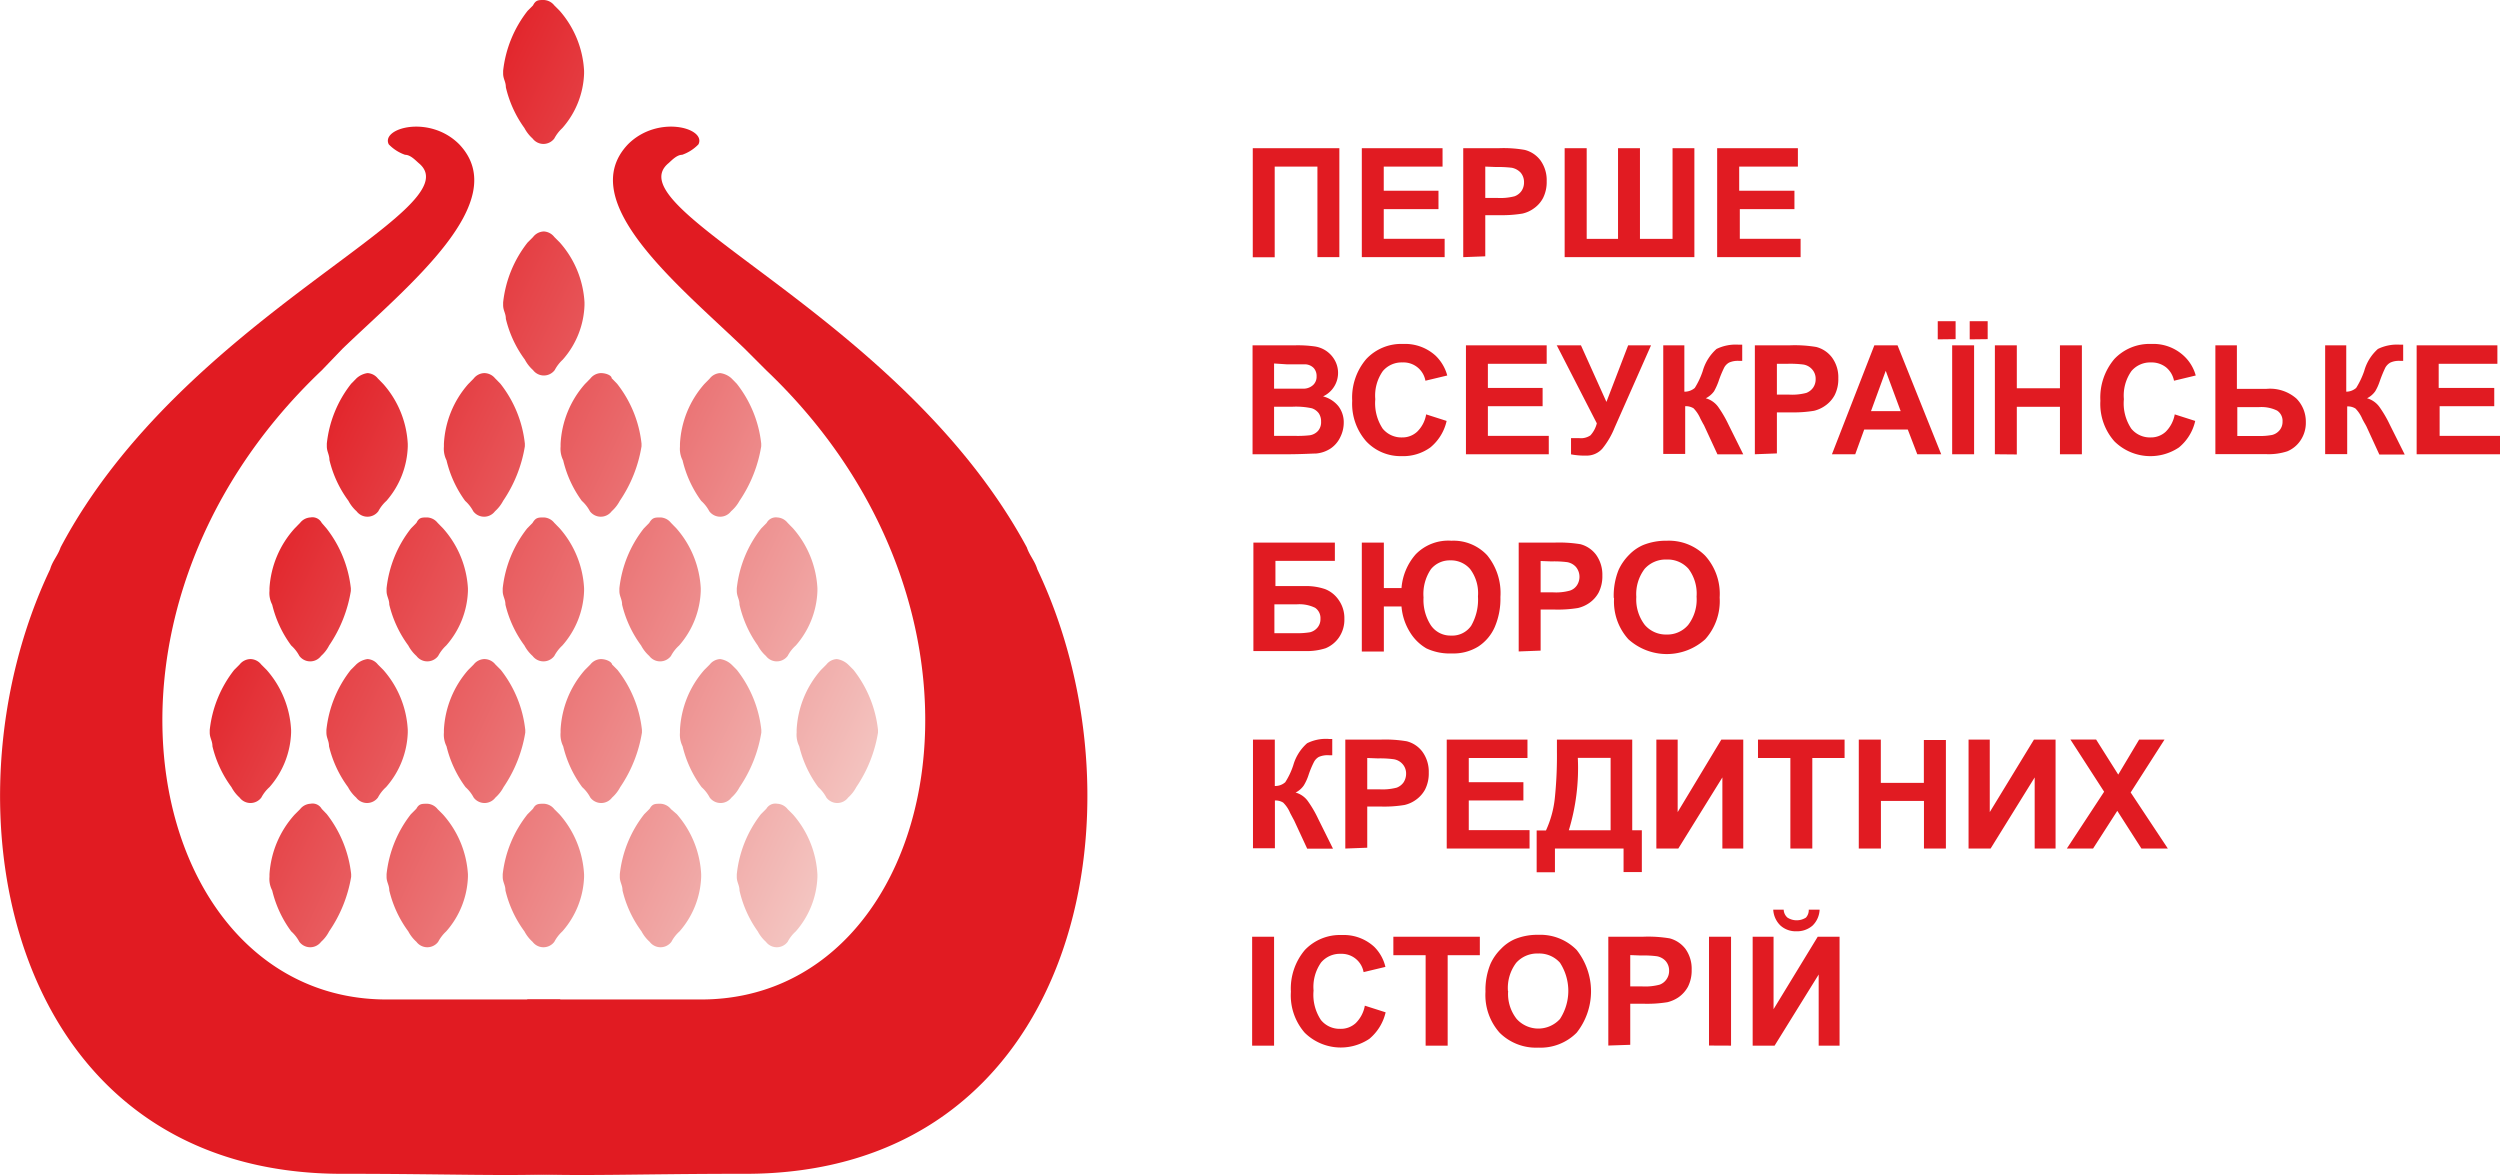 <svg id="Слой_1" data-name="Слой 1" xmlns="http://www.w3.org/2000/svg" xmlns:xlink="http://www.w3.org/1999/xlink" viewBox="0 0 239.35 112.5"><defs><style>.cls-1{fill:url(#Безымянный_градиент);}.cls-2,.cls-3{fill:#e11b22;}.cls-3{fill-rule:evenodd;}</style><linearGradient id="Безымянный_градиент" x1="98.1" y1="41.67" x2="25.3" y2="75.9" gradientTransform="matrix(1, 0, 0, -1, 0, 113.89)" gradientUnits="userSpaceOnUse"><stop offset="0" stop-color="#f7e4de"/><stop offset="0.97" stop-color="#e11b22"/></linearGradient></defs><title>ua</title><path class="cls-1" d="M24.21,63.15a1.35,1.35,0,0,1,1,.52l.52.52a9.41,9.41,0,0,1,2.34,5.74v.26A8.31,8.31,0,0,1,26,75.41a3.59,3.59,0,0,0-.78,1,1.3,1.3,0,0,1-2.08,0,3.59,3.59,0,0,1-.78-1,10.85,10.85,0,0,1-1.82-3.91c0-.53-.26-.79-.26-1.31v-.26a11.26,11.26,0,0,1,2.34-5.74l.52-.52A1.35,1.35,0,0,1,24.21,63.15ZM29.93,77a1.35,1.35,0,0,0-1,.52l-.52.52A9.41,9.41,0,0,0,26,83.75V84a2.34,2.34,0,0,0,.26,1.3,10.82,10.82,0,0,0,1.82,3.92,3.59,3.59,0,0,1,.78,1,1.3,1.3,0,0,0,2.08,0,3.41,3.41,0,0,0,.77-1A13,13,0,0,0,33.82,84v-.26A11.34,11.34,0,0,0,31.49,78L31,77.49A1,1,0,0,0,29.93,77Zm22.34,0a1.35,1.35,0,0,1,1,.52l.52.52a9.46,9.46,0,0,1,2.33,5.74V84a8.31,8.31,0,0,1-2.08,5.22,3.77,3.77,0,0,0-.77,1,1.3,1.3,0,0,1-2.08,0,3.59,3.59,0,0,1-.78-1,10.82,10.82,0,0,1-1.82-3.92c0-.52-.26-.78-.26-1.3v-.26A11.26,11.26,0,0,1,50.71,78l.52-.52C51.49,77,51.75,77,52.27,77Zm22.34,0a1.35,1.35,0,0,1,1,.52l.52.52a9.46,9.46,0,0,1,2.33,5.74V84a8.35,8.35,0,0,1-2.07,5.22,3.59,3.59,0,0,0-.78,1,1.3,1.3,0,0,1-2.08,0,3.59,3.59,0,0,1-.78-1A10.82,10.82,0,0,1,71,85.31c0-.52-.26-.78-.26-1.3v-.26A11.26,11.26,0,0,1,73.05,78l.52-.52A1,1,0,0,1,74.61,77ZM63.44,77a1.35,1.35,0,0,1,1,.52L65,78a9.46,9.46,0,0,1,2.33,5.74V84a8.35,8.35,0,0,1-2.07,5.22,3.59,3.59,0,0,0-.78,1,1.3,1.3,0,0,1-2.08,0,3.59,3.59,0,0,1-.78-1,10.82,10.82,0,0,1-1.82-3.92c0-.52-.26-.78-.26-1.3v-.26A11.26,11.26,0,0,1,61.88,78l.52-.52C62.66,77,62.92,77,63.44,77ZM46.55,63.15a1.35,1.35,0,0,0-1,.52l-.52.52a9.4,9.4,0,0,0-2.33,5.74v.26a2.48,2.48,0,0,0,.25,1.31,10.85,10.85,0,0,0,1.82,3.91,3.59,3.59,0,0,1,.78,1,1.3,1.3,0,0,0,2.08,0,3.59,3.59,0,0,0,.78-1,13,13,0,0,0,2.08-5.22v-.26a11.26,11.26,0,0,0-2.34-5.74l-.52-.52A1.35,1.35,0,0,0,46.55,63.15Zm33.77,0a1.35,1.35,0,0,0-1,.52l-.52.52a9.4,9.4,0,0,0-2.33,5.74v.26a2.48,2.48,0,0,0,.25,1.31,10.85,10.85,0,0,0,1.82,3.91,3.59,3.59,0,0,1,.78,1,1.3,1.3,0,0,0,2.08,0,3.59,3.59,0,0,0,.78-1,13,13,0,0,0,2.08-5.22v-.26a11.26,11.26,0,0,0-2.34-5.74l-.52-.52A2,2,0,0,0,80.32,63.15Zm-11.17,0a1.35,1.35,0,0,0-1,.52l-.52.52a9.4,9.4,0,0,0-2.33,5.74v.26a2.48,2.48,0,0,0,.25,1.31,10.85,10.85,0,0,0,1.82,3.91,3.59,3.59,0,0,1,.78,1,1.3,1.3,0,0,0,2.08,0,3.59,3.59,0,0,0,.78-1,13,13,0,0,0,2.08-5.22v-.26a11.26,11.26,0,0,0-2.34-5.74l-.52-.52A2,2,0,0,0,69.15,63.15Zm-11.43,0a1.35,1.35,0,0,0-1,.52l-.52.52a9.4,9.4,0,0,0-2.33,5.74v.26a2.48,2.48,0,0,0,.25,1.31,10.85,10.85,0,0,0,1.82,3.91,3.59,3.59,0,0,1,.78,1,1.3,1.3,0,0,0,2.08,0,3.59,3.59,0,0,0,.78-1,13,13,0,0,0,2.08-5.22v-.26a11.26,11.26,0,0,0-2.34-5.74l-.52-.52C58.76,63.41,58.24,63.15,57.72,63.15Zm-22.34,0a1.35,1.35,0,0,1,1,.52l.52.52a9.41,9.41,0,0,1,2.34,5.74v.26a8.31,8.31,0,0,1-2.08,5.22,3.59,3.59,0,0,0-.78,1,1.3,1.3,0,0,1-2.08,0,3.59,3.59,0,0,1-.78-1,10.85,10.85,0,0,1-1.82-3.91c0-.53-.25-.79-.25-1.31v-.26a11.17,11.17,0,0,1,2.33-5.74l.52-.52A2,2,0,0,1,35.38,63.15ZM29.93,49.59a1.35,1.35,0,0,0-1,.52l-.52.53A9.38,9.38,0,0,0,26,56.37v.26a2.39,2.39,0,0,0,.26,1.31,10.85,10.85,0,0,0,1.82,3.91,3.59,3.59,0,0,1,.78,1,1.3,1.3,0,0,0,2.08,0,3.41,3.41,0,0,0,.77-1,13,13,0,0,0,2.08-5.22v-.26a11.3,11.3,0,0,0-2.33-5.73L31,50.11A1,1,0,0,0,29.93,49.59Zm22.34,0a1.35,1.35,0,0,1,1,.52l.52.53a9.43,9.43,0,0,1,2.33,5.73v.26a8.31,8.31,0,0,1-2.08,5.22,3.77,3.77,0,0,0-.77,1,1.3,1.3,0,0,1-2.08,0,3.59,3.59,0,0,1-.78-1,10.85,10.85,0,0,1-1.82-3.91c0-.53-.26-.79-.26-1.31v-.26a11.23,11.23,0,0,1,2.34-5.73l.52-.53C51.49,49.59,51.75,49.59,52.27,49.59Zm22.34,0a1.35,1.35,0,0,1,1,.52l.52.53a9.43,9.43,0,0,1,2.33,5.73v.26a8.35,8.35,0,0,1-2.07,5.22,3.59,3.59,0,0,0-.78,1,1.3,1.3,0,0,1-2.08,0,3.59,3.59,0,0,1-.78-1A10.85,10.85,0,0,1,71,57.94c0-.53-.26-.79-.26-1.31v-.26a11.23,11.23,0,0,1,2.34-5.73l.52-.53A1,1,0,0,1,74.61,49.59Zm-11.17,0a1.35,1.35,0,0,1,1,.52l.52.53a9.43,9.43,0,0,1,2.33,5.73v.26a8.35,8.35,0,0,1-2.07,5.22,3.59,3.59,0,0,0-.78,1,1.3,1.3,0,0,1-2.08,0,3.59,3.59,0,0,1-.78-1,10.85,10.85,0,0,1-1.82-3.91c0-.53-.26-.79-.26-1.31v-.26a11.23,11.23,0,0,1,2.34-5.73l.52-.53C62.66,49.59,62.92,49.59,63.44,49.59Zm-22.34,0a1.35,1.35,0,0,1,1,.52l.52.53A9.43,9.43,0,0,1,45,56.37v.26a8.31,8.31,0,0,1-2.08,5.22,3.77,3.77,0,0,0-.77,1,1.3,1.3,0,0,1-2.08,0,3.59,3.59,0,0,1-.78-1,10.85,10.85,0,0,1-1.82-3.91c0-.53-.26-.79-.26-1.31v-.26a11.23,11.23,0,0,1,2.34-5.73l.52-.53C40.32,49.59,40.58,49.59,41.1,49.59ZM35.38,35.77a1.35,1.35,0,0,1,1,.52l.52.53a9.38,9.38,0,0,1,2.34,5.73v.26A8.31,8.31,0,0,1,37.2,48a3.59,3.59,0,0,0-.78,1,1.3,1.3,0,0,1-2.08,0,3.59,3.59,0,0,1-.78-1,10.78,10.78,0,0,1-1.82-3.91c0-.52-.25-.79-.25-1.31v-.26a11.13,11.13,0,0,1,2.33-5.73l.52-.53A2,2,0,0,1,35.38,35.77Zm22.34,0a1.35,1.35,0,0,0-1,.52l-.52.53a9.37,9.37,0,0,0-2.33,5.73v.26a2.46,2.46,0,0,0,.25,1.31A10.78,10.78,0,0,0,55.9,48a3.59,3.59,0,0,1,.78,1,1.3,1.3,0,0,0,2.08,0,3.59,3.59,0,0,0,.78-1,13,13,0,0,0,2.08-5.22v-.26a11.23,11.23,0,0,0-2.34-5.73l-.52-.53C58.76,36,58.24,35.77,57.72,35.77Zm11.43,0a1.35,1.35,0,0,0-1,.52l-.52.53a9.37,9.37,0,0,0-2.33,5.73v.26a2.46,2.46,0,0,0,.25,1.31A10.78,10.78,0,0,0,67.33,48a3.59,3.59,0,0,1,.78,1,1.3,1.3,0,0,0,2.08,0A3.59,3.59,0,0,0,71,48a13,13,0,0,0,2.08-5.22v-.26a11.23,11.23,0,0,0-2.34-5.73l-.52-.53A2,2,0,0,0,69.15,35.77Zm-22.6,0a1.35,1.35,0,0,0-1,.52l-.52.53a9.37,9.37,0,0,0-2.33,5.73v.26a2.46,2.46,0,0,0,.25,1.31A10.78,10.78,0,0,0,44.73,48a3.59,3.59,0,0,1,.78,1,1.3,1.3,0,0,0,2.08,0,3.59,3.59,0,0,0,.78-1,13,13,0,0,0,2.08-5.22v-.26a11.23,11.23,0,0,0-2.34-5.73l-.52-.53A1.35,1.35,0,0,0,46.55,35.77Zm5.72-13.56a1.36,1.36,0,0,1,1,.53l.52.52A9.43,9.43,0,0,1,56.16,29v.26a8.29,8.29,0,0,1-2.08,5.22,3.77,3.77,0,0,0-.77,1,1.3,1.3,0,0,1-2.08,0,3.59,3.59,0,0,1-.78-1,10.78,10.78,0,0,1-1.82-3.91c0-.52-.26-.78-.26-1.31V29a11.23,11.23,0,0,1,2.34-5.73l.52-.52A1.36,1.36,0,0,1,52.27,22.21Zm0-22.16a1.35,1.35,0,0,1,1,.52l.52.52a9.48,9.48,0,0,1,2.33,5.74v.26a8.31,8.31,0,0,1-2.08,5.22,3.77,3.77,0,0,0-.77,1,1.3,1.3,0,0,1-2.08,0,3.59,3.59,0,0,1-.78-1A10.85,10.85,0,0,1,48.63,8.4c0-.53-.26-.79-.26-1.31V6.83a11.3,11.3,0,0,1,2.34-5.74l.52-.52C51.49.05,51.75.05,52.27.05ZM41.1,77a1.35,1.35,0,0,1,1,.52l.52.52A9.46,9.46,0,0,1,45,83.75V84a8.31,8.31,0,0,1-2.08,5.22,3.77,3.77,0,0,0-.77,1,1.3,1.3,0,0,1-2.08,0,3.59,3.59,0,0,1-.78-1,10.82,10.82,0,0,1-1.82-3.92c0-.52-.26-.78-.26-1.3v-.26A11.26,11.26,0,0,1,39.54,78l.52-.52C40.32,77,40.58,77,41.1,77Z" transform="translate(-0.2 -0.05)"/><path class="cls-2" d="M6,52.46c-.26.78-.78,1.3-1,2.09-10.91,22.94-3.9,58.14,28.31,57.88,9.61,0,15.85.26,20.78,0l-.25-16.69H37.2C14.34,95.74,6,59.24,31,35.51L33,33.43c6.24-6,16.37-14.08,11.17-19.56-2.85-2.87-7.53-1.56-6.75,0a4,4,0,0,0,1.56,1c.52,0,1,.53,1.3.79C45.77,20.13,17.72,30.3,6,52.46Z" transform="translate(-0.2 -0.05)"/><path class="cls-2" d="M98.51,52.46c.26.78.77,1.3,1,2.09,10.92,22.94,3.9,58.14-28.31,57.88-9.61,0-15.85.26-20.78,0l.26-16.69H67.33c22.86,0,31.18-36.5,6.24-60.23l-2.08-2.08c-6.23-6-16.37-14.08-11.17-19.56,2.86-2.87,7.53-1.56,6.75,0a4,4,0,0,1-1.56,1c-.51,0-1,.53-1.29.79C58.76,20.13,86.56,30.3,98.51,52.46Z" transform="translate(-0.2 -0.05)"/><path class="cls-3" d="M120.14,14.24h8.29V24.67h-2.1V16h-4.09v8.68h-2.1V14.24Zm10.44,10.43V14.24h7.73V16h-5.63v2.31h5.24v1.76h-5.24v2.84h5.83v1.76Zm9.71,0V14.24h3.38a11.72,11.72,0,0,1,2.5.16,2.71,2.71,0,0,1,1.51,1,3.24,3.24,0,0,1,.6,2,3.39,3.39,0,0,1-.35,1.61,2.81,2.81,0,0,1-.89,1,2.94,2.94,0,0,1-1.09.49,11.93,11.93,0,0,1-2.18.15H142.4v3.94ZM142.4,16v3h1.15a5.37,5.37,0,0,0,1.66-.16,1.41,1.41,0,0,0,.66-.51,1.43,1.43,0,0,0,.24-.81,1.39,1.39,0,0,0-.33-.95,1.58,1.58,0,0,0-.85-.46,11.35,11.35,0,0,0-1.51-.07ZM150,14.24h2.11v8.68h3V14.24h2.1v8.68h3.12V14.24h2.09l0,10.43H150V14.24Zm14.6,10.43V14.24h7.73V16h-5.62v2.31H172v1.76h-5.23v2.84h5.82v1.76Zm-44.52,8.44h4.16a11.66,11.66,0,0,1,1.85.11,2.63,2.63,0,0,1,1.89,1.3A2.48,2.48,0,0,1,126.87,38a2.79,2.79,0,0,1,1.47.94,2.53,2.53,0,0,1,.51,1.58,3.11,3.11,0,0,1-.33,1.38,2.71,2.71,0,0,1-.9,1.07,3,3,0,0,1-1.42.5c-.35,0-1.19.06-2.54.07h-3.54V33.11Zm2.1,1.74v2.41h1.38c.82,0,1.33,0,1.53,0a1.36,1.36,0,0,0,.85-.37,1.08,1.08,0,0,0,.31-.81,1.13,1.13,0,0,0-.27-.79,1.2,1.2,0,0,0-.79-.36c-.21,0-.81,0-1.8,0Zm0,4.14v2.79h2a10,10,0,0,0,1.44-.06,1.33,1.33,0,0,0,.77-.42,1.25,1.25,0,0,0,.29-.88,1.37,1.37,0,0,0-.22-.8,1.36,1.36,0,0,0-.66-.48,7.16,7.16,0,0,0-1.87-.15Zm14.52.72,2,.64a4.58,4.58,0,0,1-1.56,2.54,4.45,4.45,0,0,1-2.77.83A4.5,4.5,0,0,1,131,42.3a5.45,5.45,0,0,1-1.34-3.88,5.67,5.67,0,0,1,1.35-4,4.59,4.59,0,0,1,3.53-1.44,4.33,4.33,0,0,1,3.11,1.13A4.12,4.12,0,0,1,138.76,36l-2.09.5a2.13,2.13,0,0,0-2.2-1.75,2.35,2.35,0,0,0-1.88.83,4.07,4.07,0,0,0-.72,2.69,4.41,4.41,0,0,0,.71,2.82,2.32,2.32,0,0,0,1.85.84,2.08,2.08,0,0,0,1.44-.54,3,3,0,0,0,.87-1.67Zm3.85,3.83V33.11h7.73v1.77h-5.63v2.31h5.24v1.75h-5.24v2.84h5.83v1.76Zm8.65-10.43h2.36L154,38.53l2.08-5.42h2.19L154.78,41a7.77,7.77,0,0,1-1.17,2,2,2,0,0,1-1.54.67,6.92,6.92,0,0,1-1.46-.12V42l.81,0a1.61,1.61,0,0,0,1.05-.27,2.67,2.67,0,0,0,.61-1.15l-3.84-7.48Zm10.16,0h2.1v4.44a1.49,1.49,0,0,0,1-.36,7.52,7.52,0,0,0,.76-1.62,4.46,4.46,0,0,1,1.32-2.11,4.17,4.17,0,0,1,2.11-.41H167V34.6h-.3a2.08,2.08,0,0,0-.95.16,1.19,1.19,0,0,0-.48.49,10.69,10.69,0,0,0-.55,1.35,6.43,6.43,0,0,1-.41.9,2.15,2.15,0,0,1-.8.68,2.2,2.2,0,0,1,1.17.8,11.25,11.25,0,0,1,1,1.71l1.42,2.86h-2.47l-1.25-2.7a1.33,1.33,0,0,0-.12-.22l-.26-.49a3.24,3.24,0,0,0-.66-1,1.42,1.42,0,0,0-.8-.2v4.57h-2.1V33.11Zm8.85,10.43V33.11h3.38a12.46,12.46,0,0,1,2.5.16,2.75,2.75,0,0,1,1.5,1,3.19,3.19,0,0,1,.61,2,3.39,3.39,0,0,1-.35,1.61,2.91,2.91,0,0,1-.89,1,3.14,3.14,0,0,1-1.09.5,11.93,11.93,0,0,1-2.18.15h-1.37v3.93Zm2.11-8.66v2.95h1.15a5.41,5.41,0,0,0,1.66-.16,1.41,1.41,0,0,0,.66-.51,1.38,1.38,0,0,0,.24-.81,1.33,1.33,0,0,0-.34-.94,1.41,1.41,0,0,0-.84-.46,9.87,9.87,0,0,0-1.52-.07Zm15.73,8.66-4.18-10.43h-2.22l-4.06,10.43h2.23l.86-2.37h4.17l.91,2.37Zm-3.88-4.13h-2.84l1.41-3.86,1.43,3.86Zm4.93,4.13V33.11h2.1V43.54Zm-1.38-11V30.8h1.71v1.72Zm3.06,0V30.8h1.72v1.72Zm2.41,11V33.11h2.1v4.11h4.13V33.11h2.1V43.54h-2.1V39h-4.13v4.56Zm17.18-3.83,2,.64a4.58,4.58,0,0,1-1.56,2.54,4.9,4.9,0,0,1-6.18-.59,5.4,5.4,0,0,1-1.34-3.88,5.71,5.71,0,0,1,1.34-4,4.63,4.63,0,0,1,3.54-1.44,4.29,4.29,0,0,1,3.1,1.13A4,4,0,0,1,210.42,36l-2.08.5a2.22,2.22,0,0,0-.77-1.29,2.25,2.25,0,0,0-1.43-.46,2.35,2.35,0,0,0-1.88.83,4.07,4.07,0,0,0-.72,2.69,4.35,4.35,0,0,0,.71,2.82,2.3,2.3,0,0,0,1.85.84,2.08,2.08,0,0,0,1.44-.54,3.11,3.11,0,0,0,.87-1.67Zm3.89-6.6h2.1v4.17h2.82a3.83,3.83,0,0,1,2.88.93,3.13,3.13,0,0,1,.9,2.24,3,3,0,0,1-.54,1.81,2.79,2.79,0,0,1-1.24,1,5.75,5.75,0,0,1-2,.27H212.3V33.11Zm2.1,8.68h2a6.13,6.13,0,0,0,1.38-.1,1.35,1.35,0,0,0,.69-.43,1.24,1.24,0,0,0,.3-.84,1.17,1.17,0,0,0-.52-1.06,3.43,3.43,0,0,0-1.76-.33H214.4v2.76Zm8.36-8.68h2.11v4.44a1.46,1.46,0,0,0,.95-.36,7.89,7.89,0,0,0,.77-1.62,4.38,4.38,0,0,1,1.31-2.11,4.17,4.17,0,0,1,2.11-.41h.31V34.6H230a2,2,0,0,0-.94.16,1.28,1.28,0,0,0-.49.49,12.54,12.54,0,0,0-.55,1.35,4.74,4.74,0,0,1-.41.9,2.1,2.1,0,0,1-.79.68A2.21,2.21,0,0,1,228,39a11.25,11.25,0,0,1,1,1.71l1.43,2.86H228l-1.24-2.7-.12-.22s-.12-.2-.27-.49a3.24,3.24,0,0,0-.66-1,1.39,1.39,0,0,0-.79-.2v4.57h-2.11V33.11Zm8.85,10.43V33.11h7.73v1.77h-5.62v2.31H239v1.75h-5.23v2.84h5.82v1.76ZM120.15,52H128v1.75h-5.69v2.41h2.81a5.67,5.67,0,0,1,1.94.29,2.8,2.8,0,0,1,1.31,1.05,3,3,0,0,1,.54,1.8,3,3,0,0,1-.54,1.81,2.89,2.89,0,0,1-1.25,1,5.79,5.79,0,0,1-2,.27h-4.92V52Zm2.11,8.67h2a7,7,0,0,0,1.37-.09,1.35,1.35,0,0,0,.7-.44,1.23,1.23,0,0,0,.29-.84,1.19,1.19,0,0,0-.51-1.06,3.43,3.43,0,0,0-1.76-.33h-2.14v2.76ZM130.58,52h2.11v4.35h1.69a5.54,5.54,0,0,1,1.36-3.23,4.35,4.35,0,0,1,3.42-1.3,4.4,4.4,0,0,1,3.42,1.39,5.71,5.71,0,0,1,1.27,4,6.84,6.84,0,0,1-.55,2.89,4.27,4.27,0,0,1-1.57,1.85,4.5,4.5,0,0,1-2.52.66,5.24,5.24,0,0,1-2.44-.48,4.48,4.48,0,0,1-1.59-1.57,5.47,5.47,0,0,1-.8-2.45h-1.69v4.32h-2.11V52Zm5.91,5.22a4.48,4.48,0,0,0,.69,2.68,2.26,2.26,0,0,0,1.94,1,2.2,2.2,0,0,0,1.93-.94,5,5,0,0,0,.65-2.81,3.83,3.83,0,0,0-.75-2.62,2.42,2.42,0,0,0-1.9-.83,2.32,2.32,0,0,0-1.85.84,4.23,4.23,0,0,0-.71,2.73Zm9.11,5.2V52H149a12.73,12.73,0,0,1,2.5.15,2.75,2.75,0,0,1,1.5,1,3.27,3.27,0,0,1,.61,2,3.46,3.46,0,0,1-.35,1.62,2.91,2.91,0,0,1-.89,1,3.2,3.2,0,0,1-1.09.49,11.93,11.93,0,0,1-2.18.15H147.7v3.93Zm2.1-8.66v3h1.16a5,5,0,0,0,1.66-.17,1.29,1.29,0,0,0,.66-.51,1.48,1.48,0,0,0-.1-1.75,1.46,1.46,0,0,0-.84-.46,10,10,0,0,0-1.52-.07Zm7,3.51a6.58,6.58,0,0,1,.47-2.67,5,5,0,0,1,1-1.43,4.18,4.18,0,0,1,1.35-.94,5.83,5.83,0,0,1,2.25-.41,4.9,4.9,0,0,1,3.68,1.43,5.44,5.44,0,0,1,1.39,4,5.47,5.47,0,0,1-1.38,4,5.48,5.48,0,0,1-7.36,0,5.37,5.37,0,0,1-1.37-3.91Zm2.16-.07a4,4,0,0,0,.82,2.69,2.67,2.67,0,0,0,2.08.91,2.62,2.62,0,0,0,2.06-.91,4,4,0,0,0,.81-2.72,3.94,3.94,0,0,0-.78-2.67,2.66,2.66,0,0,0-2.09-.88,2.69,2.69,0,0,0-2.1.89,4,4,0,0,0-.8,2.69ZM120.15,70.86h2.1V75.3a1.43,1.43,0,0,0,1-.36,7.07,7.07,0,0,0,.77-1.63,4.41,4.41,0,0,1,1.32-2.1,4,4,0,0,1,2.11-.41h.3v1.56h-.29a2.08,2.08,0,0,0-1,.16A1.19,1.19,0,0,0,126,73a9,9,0,0,0-.55,1.34,4.76,4.76,0,0,1-.42.9,2.12,2.12,0,0,1-.79.69,2.14,2.14,0,0,1,1.16.8,10.71,10.71,0,0,1,1,1.71l1.42,2.86h-2.47l-1.25-2.7-.12-.22-.26-.49a3,3,0,0,0-.67-1,1.36,1.36,0,0,0-.79-.2v4.57h-2.1V70.86ZM129,81.29V70.86h3.38a12.46,12.46,0,0,1,2.5.16,2.7,2.7,0,0,1,1.5,1,3.25,3.25,0,0,1,.61,2,3.39,3.39,0,0,1-.35,1.61,2.91,2.91,0,0,1-.89,1,3,3,0,0,1-1.09.49,11.93,11.93,0,0,1-2.18.15H131.1v3.94Zm2.1-8.67v3h1.16a5.41,5.41,0,0,0,1.66-.16,1.41,1.41,0,0,0,.66-.51,1.52,1.52,0,0,0,.24-.82,1.35,1.35,0,0,0-.34-.93,1.41,1.41,0,0,0-.84-.46,9.54,9.54,0,0,0-1.52-.08Zm7.61,8.67V70.86h7.73v1.76h-5.62v2.32h5.23v1.75h-5.23v2.84h5.82v1.76Zm10.55-10.43h7.21v8.68h.92v4h-1.75V81.29h-6.57v2.27h-1.75v-4h.89a9.85,9.85,0,0,0,.85-3.11,39.32,39.32,0,0,0,.2-4.47v-1.1Zm2,1.75a20.42,20.42,0,0,1-.86,6.93h4V72.61Zm7.56-1.75h2V77.8L165,70.86h2.1V81.29h-2V74.48l-4.22,6.81h-2.1V70.86Zm12.79,10.43V72.62h-3.1V70.86h8.29v1.76h-3.09v8.67Zm6.55,0V70.86h2.11V75h4.12v-4.1h2.11V81.29H184.4V76.73h-4.12v4.56Zm10.54-10.43h2V77.8l4.23-6.94H197V81.29h-2V74.48l-4.22,6.81h-2.11V70.86Zm9.38,10.43,3.57-5.44-3.23-5h2.46L203,74.21,205,70.86h2.43l-3.24,5.06,3.56,5.37h-2.53l-2.31-3.61-2.32,3.61Zm-78,18.87V89.73h2.1v10.43Zm10.78-3.83,2,.64a4.66,4.66,0,0,1-1.56,2.54,4.92,4.92,0,0,1-6.19-.59A5.44,5.44,0,0,1,123.79,95,5.72,5.72,0,0,1,125.13,91a4.63,4.63,0,0,1,3.53-1.43,4.3,4.3,0,0,1,3.11,1.13,4,4,0,0,1,1.07,1.92l-2.09.5a2.13,2.13,0,0,0-2.19-1.75,2.35,2.35,0,0,0-1.88.83,4.07,4.07,0,0,0-.72,2.69,4.35,4.35,0,0,0,.71,2.82,2.3,2.3,0,0,0,1.84.84A2.1,2.1,0,0,0,130,98a3.11,3.11,0,0,0,.87-1.67Zm5.83,3.83V91.5h-3.09V89.73h8.28V91.5h-3.08v8.66ZM142.42,95a6.57,6.57,0,0,1,.48-2.67,4.76,4.76,0,0,1,1-1.43,4.09,4.09,0,0,1,1.34-.94,5.65,5.65,0,0,1,2.25-.41A4.87,4.87,0,0,1,151.15,91a6.39,6.39,0,0,1,0,7.92,4.87,4.87,0,0,1-3.67,1.43,4.94,4.94,0,0,1-3.7-1.42A5.42,5.42,0,0,1,142.42,95Zm2.17-.07a3.87,3.87,0,0,0,.82,2.68,2.8,2.8,0,0,0,4.14,0,4.94,4.94,0,0,0,0-5.39,2.65,2.65,0,0,0-2.09-.88,2.69,2.69,0,0,0-2.1.89,4,4,0,0,0-.79,2.69Zm9.59,5.22V89.73h3.37a12.58,12.58,0,0,1,2.51.16,2.82,2.82,0,0,1,1.5,1,3.26,3.26,0,0,1,.6,2,3.46,3.46,0,0,1-.35,1.62,3,3,0,0,1-.88,1,3.28,3.28,0,0,1-1.09.49,12.05,12.05,0,0,1-2.19.15h-1.37v3.93Zm2.1-8.66v3h1.15a5.4,5.4,0,0,0,1.67-.17,1.37,1.37,0,0,0,.65-.51A1.38,1.38,0,0,0,160,93a1.37,1.37,0,0,0-.33-.94,1.49,1.49,0,0,0-.85-.46,9.71,9.71,0,0,0-1.51-.07Zm7.54,8.66V89.73h2.11v10.43ZM168,89.73h2v6.94l4.23-6.94h2.09v10.43h-2V93.35l-4.22,6.81H168V89.73Zm5.41-2.59h1a2.26,2.26,0,0,1-.67,1.52,2.24,2.24,0,0,1-1.55.55,2.17,2.17,0,0,1-1.53-.55,2.28,2.28,0,0,1-.69-1.52h1a1.06,1.06,0,0,0,.36.76,1.64,1.64,0,0,0,1.77,0A1.06,1.06,0,0,0,173.37,87.14Z" transform="translate(-0.2 -0.05)"/></svg>
